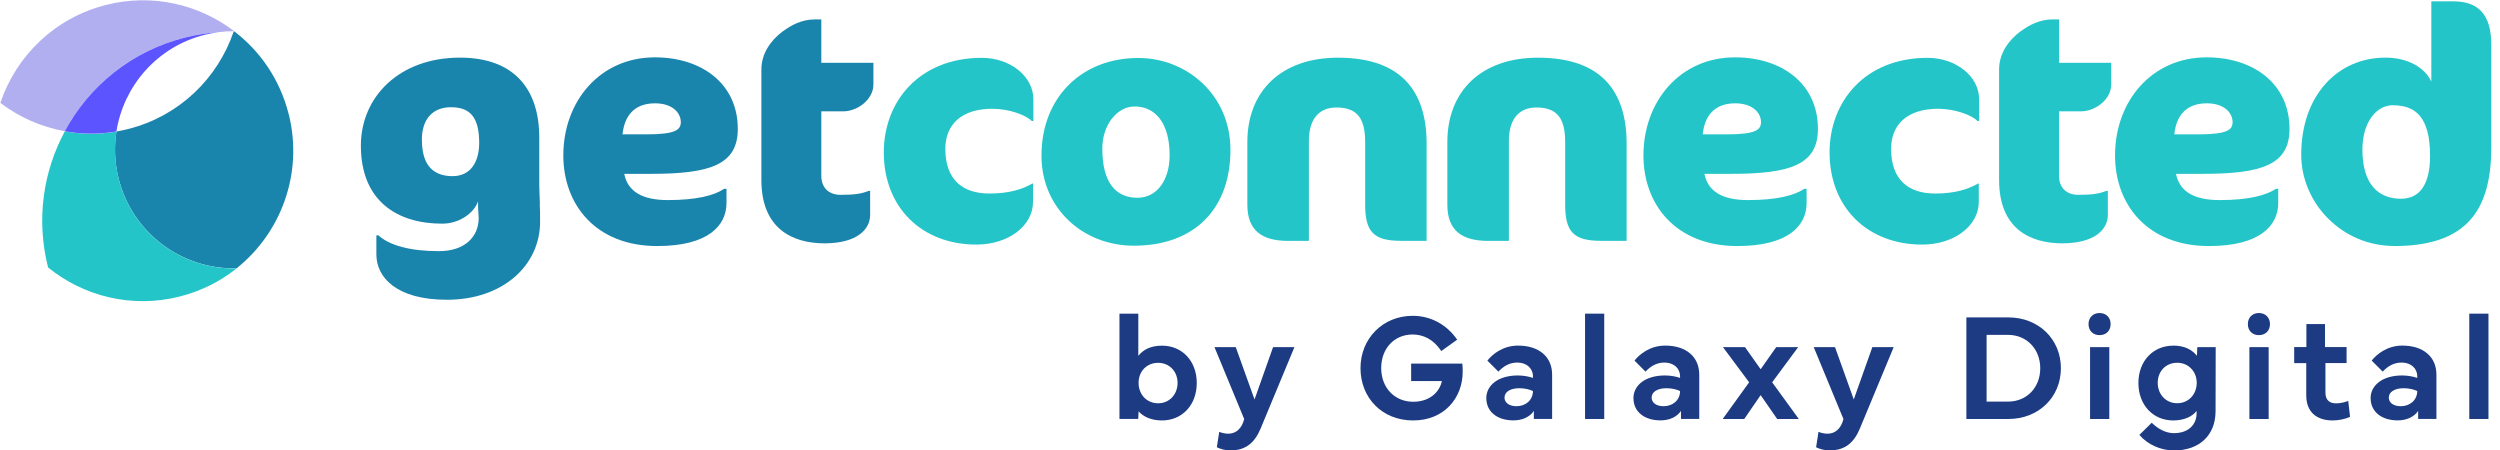 <svg width="222" height="40" viewBox="0 0 222 40" fill="none" xmlns="http://www.w3.org/2000/svg">
<g clip-path="url(#clip0_4105_1775)">
<path d="M99.408 37.206V27.852H101.081V31.6C101.502 31.067 102.159 30.695 103.181 30.695C104.99 30.695 106.272 32.071 106.272 34.01C106.272 35.949 104.99 37.336 103.181 37.336C102.246 37.336 101.521 37.008 101.106 36.525L101.075 37.2H99.408V37.206ZM102.84 35.812C103.85 35.812 104.569 35.013 104.569 34.004C104.569 32.994 103.856 32.219 102.84 32.219C101.824 32.219 101.106 32.981 101.106 34.004C101.106 35.026 101.831 35.812 102.84 35.812Z" fill="#1C3B82"/>
<path d="M107.846 30.826H109.735L111.402 35.472L113.049 30.826H114.945L111.934 38.074C111.42 39.294 110.64 39.994 109.271 39.994C108.756 39.994 108.335 39.858 108.056 39.715L108.267 38.346C108.484 38.439 108.787 38.513 109.072 38.513C109.785 38.513 110.286 38.018 110.485 37.212L107.846 30.826Z" fill="#1C3B82"/>
<path d="M120.812 32.69C120.812 30.051 122.806 28.044 125.445 28.044C127.006 28.044 128.45 28.787 129.398 30.163L127.985 31.172C127.279 30.107 126.362 29.704 125.445 29.704C123.804 29.704 122.651 30.943 122.651 32.69C122.651 34.437 123.847 35.676 125.489 35.676C126.988 35.676 127.836 34.79 128.041 33.836H125.309V32.288H129.856C129.881 32.523 129.887 32.783 129.887 33.012C129.887 35.329 128.252 37.336 125.489 37.336C122.726 37.336 120.812 35.329 120.812 32.69Z" fill="#1C3B82"/>
<path d="M131.981 35.379C131.981 34.177 133.084 33.341 134.781 33.341C135.221 33.341 135.71 33.415 136.125 33.557V33.409C136.125 32.703 135.555 32.195 134.744 32.195C134.007 32.195 133.474 32.554 133.059 33L132.08 32.021C132.514 31.464 133.455 30.689 134.8 30.689C136.664 30.689 137.829 31.68 137.829 33.273V37.2H136.206V36.488C135.859 37.008 135.202 37.33 134.397 37.33C132.947 37.33 131.987 36.556 131.987 35.366L131.981 35.379ZM133.598 35.286C133.598 35.763 134.013 36.072 134.663 36.072C135.481 36.072 136.125 35.527 136.125 34.722C135.816 34.58 135.407 34.474 134.905 34.474C134.124 34.474 133.604 34.803 133.604 35.286H133.598Z" fill="#1C3B82"/>
<path d="M142.456 37.206H140.753V27.852H142.456V37.206Z" fill="#1C3B82"/>
<path d="M145.046 35.379C145.046 34.177 146.148 33.341 147.846 33.341C148.286 33.341 148.775 33.415 149.19 33.557V33.409C149.19 32.703 148.62 32.195 147.809 32.195C147.071 32.195 146.539 32.554 146.124 33L145.145 32.021C145.578 31.464 146.52 30.689 147.864 30.689C149.729 30.689 150.894 31.68 150.894 33.273V37.2H149.271V36.488C148.924 37.008 148.267 37.33 147.462 37.33C146.012 37.33 145.052 36.556 145.052 35.366L145.046 35.379ZM146.663 35.286C146.663 35.763 147.078 36.072 147.728 36.072C148.546 36.072 149.19 35.527 149.19 34.722C148.88 34.58 148.471 34.474 147.97 34.474C147.189 34.474 146.669 34.803 146.669 35.286H146.663Z" fill="#1C3B82"/>
<path d="M155.323 33.948L153 30.826H154.957L156.345 32.789L157.727 30.826H159.678L157.367 33.948L159.734 37.206H157.813L156.345 35.088L154.889 37.206H152.975L155.323 33.948Z" fill="#1C3B82"/>
<path d="M161.059 30.826H162.949L164.615 35.472L166.263 30.826H168.159L165.148 38.074C164.634 39.294 163.853 39.994 162.484 39.994C161.97 39.994 161.549 39.858 161.27 39.715L161.481 38.346C161.697 38.439 162.001 38.513 162.286 38.513C162.998 38.513 163.5 38.018 163.698 37.212L161.059 30.826Z" fill="#1C3B82"/>
<path d="M174.614 28.186H178.349C181.025 28.186 183.008 30.119 183.008 32.696C183.008 35.273 181.025 37.206 178.349 37.206H174.614V28.18V28.186ZM176.41 35.664H178.299C180.015 35.664 181.174 34.375 181.174 32.703C181.174 31.03 180.009 29.735 178.299 29.735H176.41V35.67V35.664Z" fill="#1C3B82"/>
<path d="M186.439 27.796C187.016 27.796 187.424 28.193 187.424 28.781C187.424 29.37 187.022 29.76 186.439 29.76C185.857 29.76 185.461 29.364 185.461 28.781C185.461 28.199 185.857 27.796 186.439 27.796ZM185.597 37.206V30.826H187.307V37.206H185.597Z" fill="#1C3B82"/>
<path d="M192.981 30.689C194.003 30.689 194.66 31.061 195.088 31.594L195.119 30.826H196.754L196.742 36.531C196.735 38.643 195.311 40 193.056 40C191.885 40 190.714 39.486 189.977 38.619L191.073 37.541C191.68 38.123 192.331 38.464 193.056 38.464C194.264 38.464 195.057 37.764 195.057 36.704V36.488C194.673 37.002 193.923 37.336 192.981 37.336C191.172 37.336 189.89 35.936 189.89 34.01C189.89 32.083 191.172 30.695 192.981 30.695V30.689ZM191.606 33.997C191.606 35.007 192.319 35.806 193.334 35.806C194.35 35.806 195.069 35.007 195.069 33.997C195.069 32.987 194.338 32.213 193.334 32.213C192.331 32.213 191.606 32.963 191.606 33.997Z" fill="#1C3B82"/>
<path d="M200.589 27.796C201.165 27.796 201.574 28.193 201.574 28.781C201.574 29.37 201.171 29.76 200.589 29.76C200.006 29.76 199.61 29.364 199.61 28.781C199.61 28.199 200.006 27.796 200.589 27.796ZM199.746 37.206V30.826H201.456V37.206H199.746Z" fill="#1C3B82"/>
<path d="M203.723 32.238V30.819H204.807V28.775H206.461V30.819H208.376V32.238H206.499V34.864C206.499 35.527 206.87 35.819 207.44 35.819C207.756 35.819 208.165 35.744 208.524 35.602L208.685 37.014C208.295 37.206 207.663 37.336 207.143 37.336C205.743 37.336 204.795 36.611 204.795 35.112V32.244H203.717L203.723 32.238Z" fill="#1C3B82"/>
<path d="M210.507 35.379C210.507 34.177 211.609 33.341 213.307 33.341C213.746 33.341 214.236 33.415 214.651 33.557V33.409C214.651 32.703 214.081 32.195 213.269 32.195C212.532 32.195 212 32.554 211.584 33L210.606 32.021C211.039 31.464 211.981 30.689 213.325 30.689C215.19 30.689 216.355 31.68 216.355 33.273V37.2H214.731V36.488C214.385 37.008 213.728 37.33 212.923 37.33C211.473 37.33 210.513 36.556 210.513 35.366L210.507 35.379ZM212.123 35.286C212.123 35.763 212.539 36.072 213.189 36.072C214.007 36.072 214.651 35.527 214.651 34.722C214.341 34.58 213.932 34.474 213.431 34.474C212.656 34.474 212.13 34.803 212.13 35.286H212.123Z" fill="#1C3B82"/>
<path d="M220.976 37.206H219.272V27.852H220.976V37.206Z" fill="#1C3B82"/>
<path d="M47.929 18.083C47.96 18.572 47.96 19.117 47.96 19.694C47.96 23.547 44.683 26.619 39.684 26.619C35.174 26.619 33.421 24.606 33.421 22.593V20.895H33.595C34.573 21.787 36.413 22.302 38.972 22.302C41.27 22.302 42.509 21.038 42.509 19.34C42.509 19.08 42.453 18.709 42.453 18.424V17.878C42.106 18.882 40.843 19.861 39.263 19.861C35.267 19.861 32.046 17.847 32.046 12.935C32.046 8.592 35.465 5.117 40.843 5.117C45.644 5.117 47.886 7.905 47.886 12.216V16.386C47.886 16.757 47.917 17.333 47.942 18.083H47.929ZM37.466 12.421C37.466 14.775 38.557 15.642 40.198 15.642C41.722 15.642 42.552 14.465 42.552 12.681C42.552 10.352 41.691 9.522 40.05 9.522C38.408 9.522 37.46 10.587 37.46 12.427L37.466 12.421Z" fill="#1A85AC"/>
<path d="M57.785 15.438H55.431C55.747 17.017 57.042 17.767 59.309 17.767C61.837 17.767 63.423 17.364 64.308 16.763H64.513V18.027C64.513 20.04 62.877 21.849 58.361 21.849C52.898 21.849 50.023 18.17 50.023 13.802C50.023 9.001 53.269 5.092 58.157 5.092C62.295 5.092 65.516 7.422 65.516 11.442C65.516 14.601 63.131 15.438 57.785 15.438ZM58.157 9.175C56.23 9.175 55.425 10.414 55.283 11.931H57.407C59.997 11.931 60.455 11.529 60.455 10.841C60.455 10.036 59.737 9.175 58.157 9.175Z" fill="#1A85AC"/>
<path d="M69.512 2.788C70.231 2.243 71.21 1.722 72.356 1.722H72.932V5.575H77.559V7.502C77.559 8.853 76.122 9.887 74.889 9.887H72.932V15.605C72.932 16.67 73.595 17.302 74.654 17.302C75.949 17.302 76.549 17.185 77.126 16.955H77.268V19.08C77.268 20.4 76.06 21.608 73.217 21.608C70.373 21.608 67.61 20.313 67.61 15.977V6.176C67.61 4.739 68.447 3.587 69.506 2.782L69.512 2.788Z" fill="#1A85AC"/>
<path d="M91.622 10.748C91.132 10.234 89.639 9.658 88.115 9.658C85.445 9.658 83.946 11.008 83.946 13.22C83.946 15.921 85.439 17.185 87.855 17.185C89.553 17.185 90.73 16.838 91.677 16.293H91.733V17.928C91.733 20.028 89.577 21.719 86.703 21.719C81.902 21.719 78.482 18.473 78.482 13.53C78.482 9.02 81.617 5.136 87.192 5.136C89.695 5.136 91.764 6.771 91.764 8.815V10.742H91.622V10.748Z" fill="#24C5C8"/>
<path d="M101.075 5.148C105.386 5.148 109.264 8.425 109.264 13.313C109.264 18.485 106.13 21.818 100.672 21.818C96.156 21.818 92.483 18.485 92.483 13.827C92.483 8.598 96.107 5.148 101.075 5.148ZM100.728 9.46C99.235 9.46 97.885 11.039 97.885 13.195C97.885 16.243 99.093 17.562 101.019 17.562C102.741 17.562 103.863 15.983 103.863 13.796C103.863 10.953 102.624 9.453 100.728 9.453V9.46Z" fill="#24C5C8"/>
<path d="M124.386 21.385C121.97 21.385 121.227 20.579 121.227 18.163V12.619C121.227 10.494 120.508 9.546 118.668 9.546C117.089 9.546 116.228 10.612 116.228 12.538V21.391H114.388C112.058 21.391 110.764 20.474 110.764 18.169V12.625C110.764 8.084 113.781 5.123 118.811 5.123C124.417 5.123 126.684 8.084 126.684 12.768V21.391H124.386V21.385Z" fill="#24C5C8"/>
<path d="M142.147 21.385C139.731 21.385 138.987 20.579 138.987 18.163V12.619C138.987 10.494 138.269 9.546 136.429 9.546C134.849 9.546 133.988 10.612 133.988 12.538V21.391H132.148C129.819 21.391 128.524 20.474 128.524 18.169V12.625C128.524 8.084 131.541 5.123 136.571 5.123C142.178 5.123 144.445 8.084 144.445 12.768V21.391H142.147V21.385Z" fill="#24C5C8"/>
<path d="M153.706 15.438H151.352C151.668 17.017 152.963 17.767 155.23 17.767C157.757 17.767 159.337 17.364 160.229 16.763H160.427V18.027C160.427 20.04 158.792 21.849 154.276 21.849C148.812 21.849 145.938 18.17 145.938 13.802C145.938 9.001 149.184 5.092 154.072 5.092C158.21 5.092 161.431 7.422 161.431 11.442C161.431 14.601 159.046 15.438 153.7 15.438H153.706ZM154.078 9.175C152.151 9.175 151.346 10.414 151.203 11.931H153.328C155.918 11.931 156.376 11.529 156.376 10.841C156.376 10.036 155.657 9.175 154.078 9.175Z" fill="#24C5C8"/>
<path d="M175.605 10.748C175.115 10.234 173.622 9.658 172.099 9.658C169.429 9.658 167.929 11.008 167.929 13.22C167.929 15.921 169.422 17.185 171.838 17.185C173.536 17.185 174.713 16.838 175.661 16.293H175.716V17.928C175.716 20.028 173.561 21.719 170.686 21.719C165.885 21.719 162.466 18.473 162.466 13.53C162.466 9.02 165.6 5.136 171.175 5.136C173.678 5.136 175.747 6.771 175.747 8.815V10.742H175.605V10.748Z" fill="#24C5C8"/>
<path d="M179.427 2.788C180.146 2.243 181.124 1.722 182.27 1.722H182.847V5.575H187.474V7.502C187.474 8.853 186.037 9.887 184.798 9.887H182.84V15.605C182.84 16.67 183.503 17.302 184.563 17.302C185.857 17.302 186.458 17.185 187.034 16.955H187.177V19.08C187.177 20.4 185.969 21.608 183.125 21.608C180.282 21.608 177.519 20.313 177.519 15.977V6.176C177.519 4.739 178.355 3.587 179.415 2.782L179.427 2.788Z" fill="#24C5C8"/>
<path d="M195.583 15.438H193.229C193.545 17.017 194.84 17.767 197.107 17.767C199.635 17.767 201.214 17.364 202.106 16.763H202.305V18.027C202.305 20.04 200.669 21.849 196.153 21.849C190.689 21.849 187.815 18.17 187.815 13.802C187.815 9.001 191.061 5.092 195.949 5.092C200.087 5.092 203.308 7.422 203.308 11.442C203.308 14.601 200.923 15.438 195.577 15.438H195.583ZM195.955 9.175C194.028 9.175 193.223 10.414 193.081 11.931H195.205C197.795 11.931 198.253 11.529 198.253 10.841C198.253 10.036 197.535 9.175 195.955 9.175Z" fill="#24C5C8"/>
<path d="M212.6 21.843C207.942 21.843 204.349 18.021 204.349 13.74C204.349 8.425 207.626 5.117 211.82 5.117C213.833 5.117 215.326 6.009 215.902 7.242V0.118H217.86C220.047 0.118 221.224 1.27 221.224 3.94V13.108C221.224 18.826 218.894 21.849 212.6 21.849V21.843ZM212.483 9.342C211.015 9.342 209.782 10.866 209.782 13.282C209.782 16.385 211.219 17.649 213.201 17.649C214.899 17.649 215.791 16.33 215.791 13.858C215.791 10.321 214.44 9.348 212.483 9.348V9.342Z" fill="#24C5C8"/>
<path d="M25.634 10.116C26.954 15.357 24.977 20.66 21.013 23.825C16.199 23.955 11.764 20.74 10.537 15.871C10.178 14.453 10.129 13.034 10.339 11.677C10.68 11.621 11.027 11.547 11.367 11.46C15.921 10.314 19.328 6.957 20.74 2.825C20.777 2.825 20.821 2.825 20.858 2.825C23.144 4.59 24.872 7.105 25.628 10.116H25.634Z" fill="#1A85AC"/>
<path d="M10.537 15.877C11.764 20.747 16.2 23.956 21.013 23.832C19.57 24.984 17.86 25.851 15.952 26.334C11.702 27.406 7.415 26.309 4.262 23.745C4.262 23.739 4.262 23.726 4.262 23.72C3.197 19.489 3.835 15.227 5.755 11.665C7.242 11.931 8.79 11.95 10.345 11.684C10.135 13.04 10.184 14.465 10.544 15.877H10.537Z" fill="#24C5C8"/>
<path d="M20.864 2.825C20.827 2.825 20.79 2.825 20.747 2.825C20.753 2.806 20.759 2.794 20.765 2.775H20.796C20.796 2.775 20.84 2.812 20.864 2.825Z" fill="#2D83A5"/>
<path d="M20.771 2.751C20.771 2.751 20.771 2.763 20.771 2.769C20.313 2.769 19.855 2.8 19.39 2.856C18.411 2.924 17.42 3.079 16.435 3.327C11.677 4.528 7.911 7.644 5.755 11.652C3.661 11.275 1.704 10.407 0.031 9.137C1.425 4.981 4.851 1.586 9.429 0.434C13.523 -0.601 17.655 0.384 20.771 2.751Z" fill="#B1AFF0"/>
<path d="M19.384 2.862C18.981 2.918 18.572 2.992 18.169 3.091C13.951 4.157 10.971 7.632 10.339 11.677C8.784 11.944 7.236 11.925 5.749 11.659C7.905 7.651 11.671 4.535 16.429 3.333C17.414 3.085 18.405 2.93 19.384 2.862Z" fill="#5C54FF"/>
</g>
<defs>
<clipPath id="clip0_4105_1775">
<rect width="221.223" height="40" fill="white"/>
</clipPath>
</defs>
</svg>

